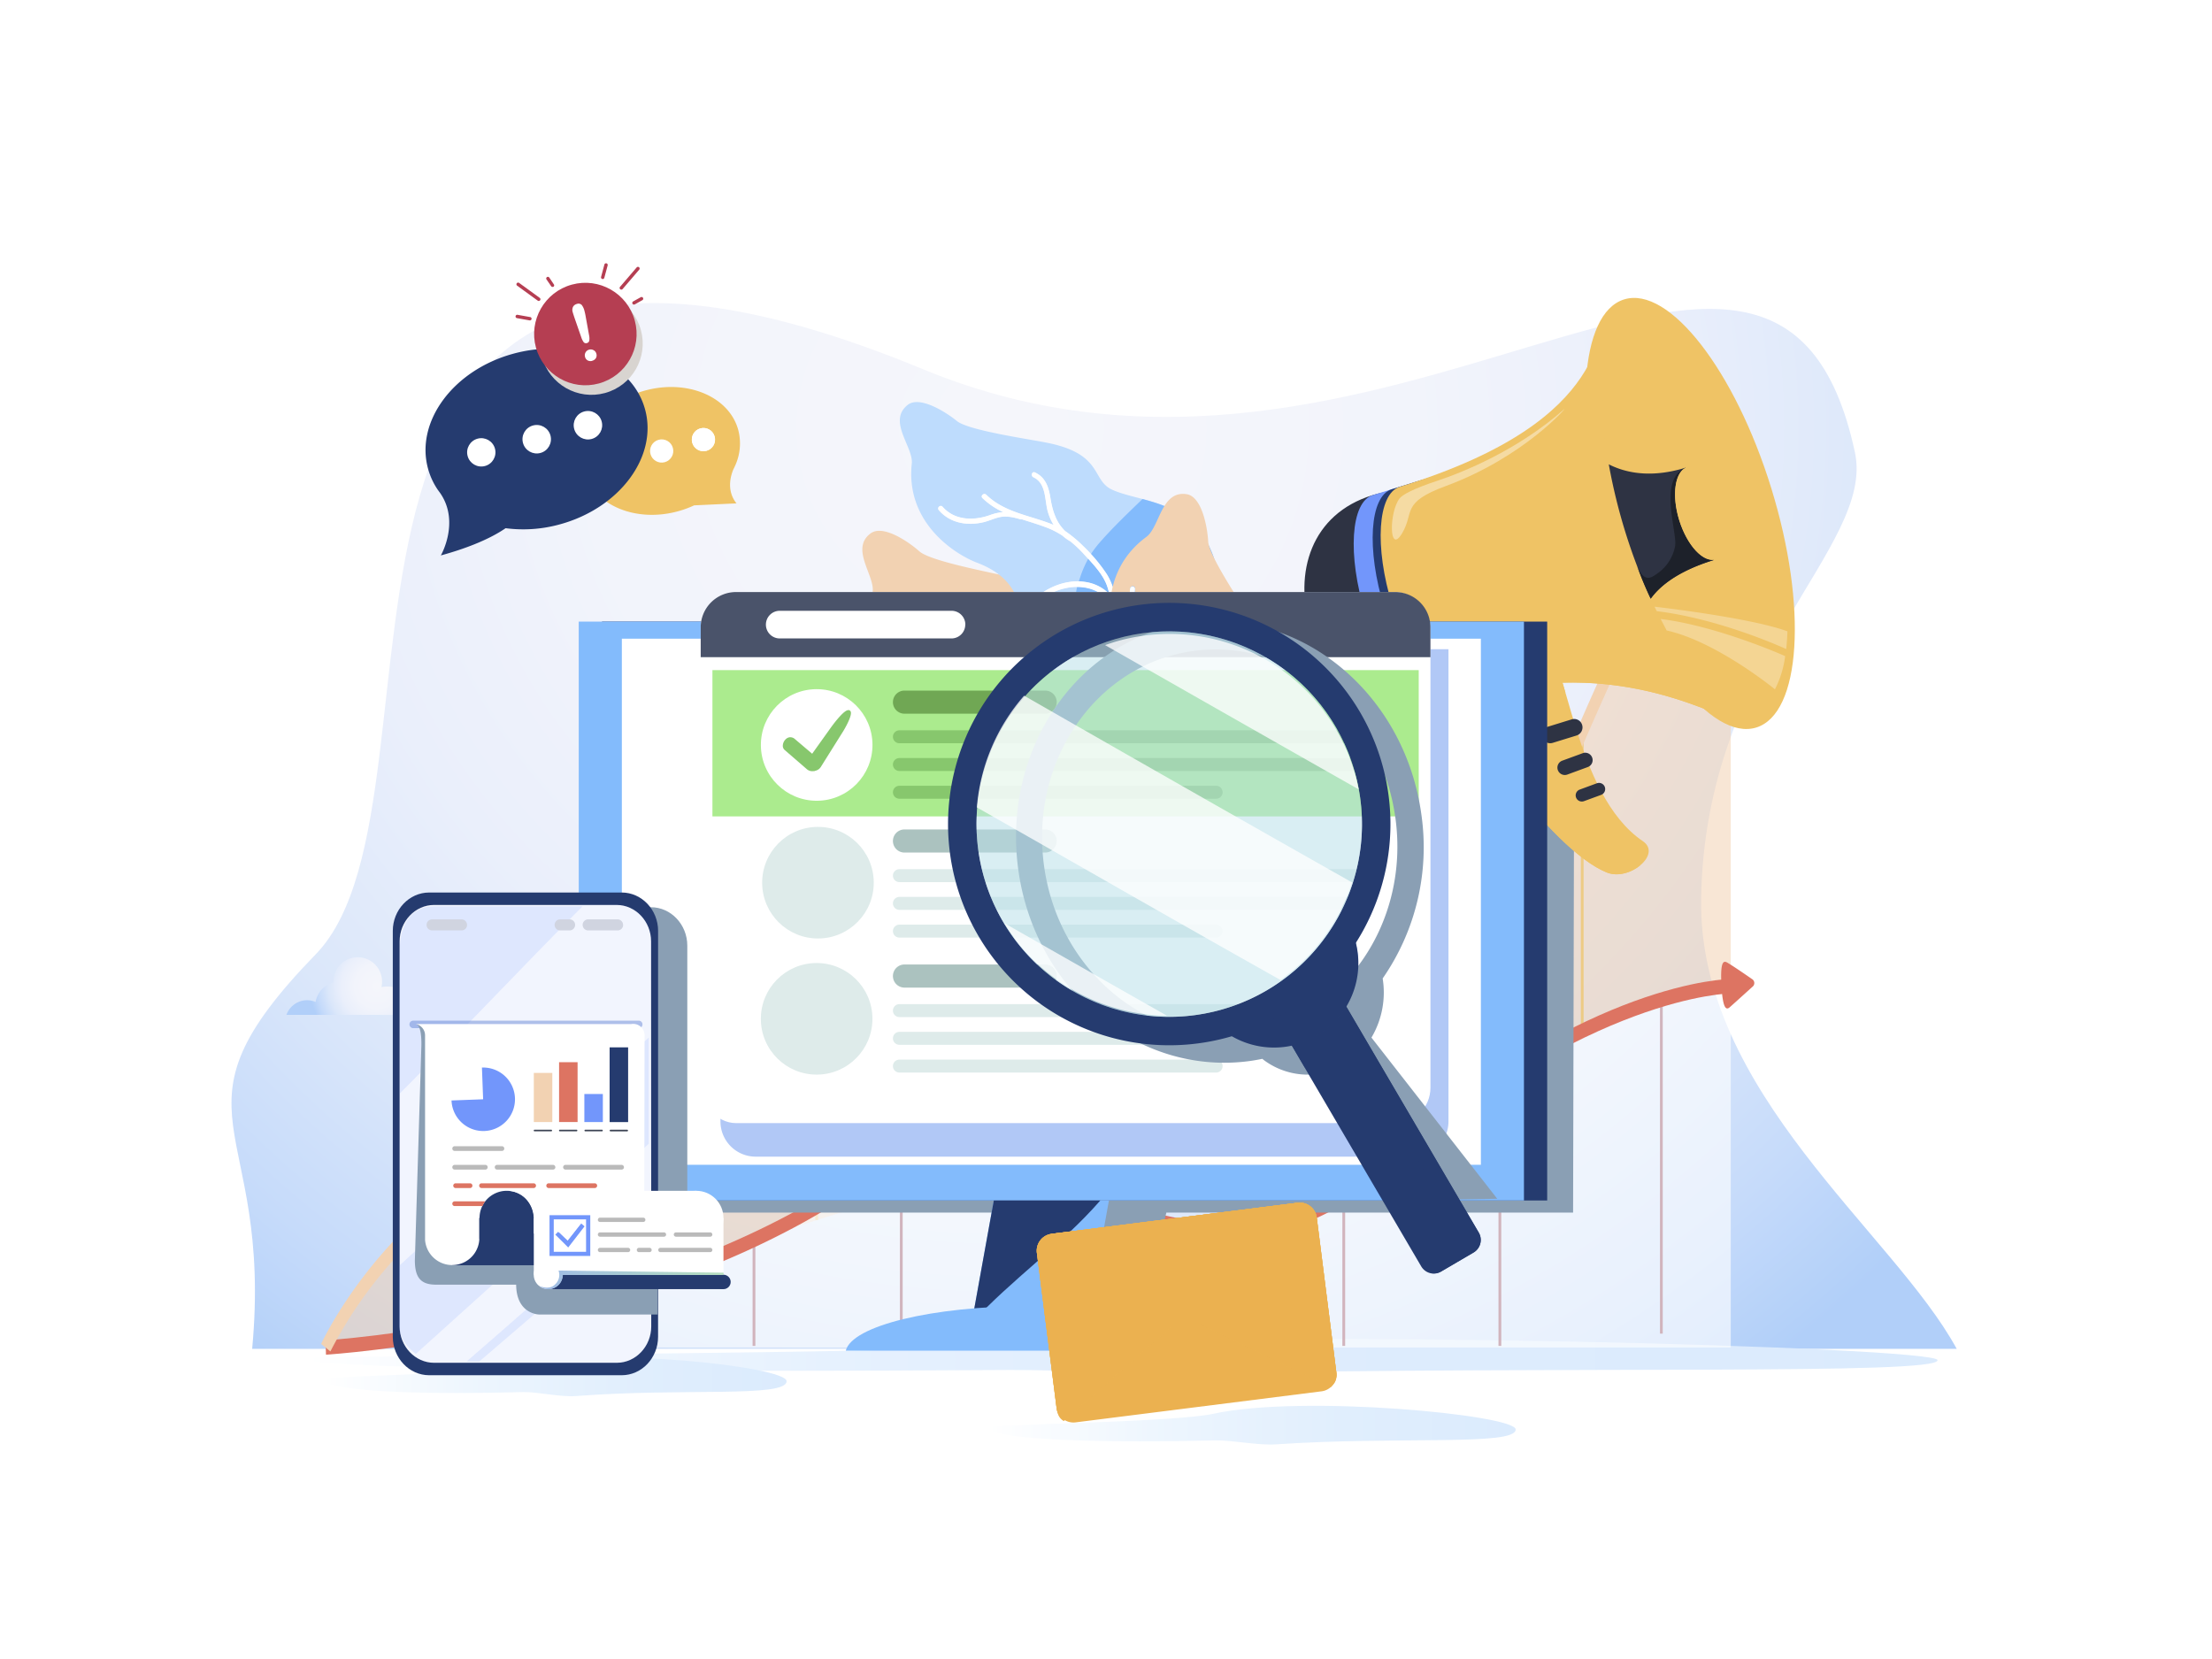<svg xmlns="http://www.w3.org/2000/svg" xmlns:xlink="http://www.w3.org/1999/xlink" viewBox="0 0 800 600"><defs><style>.cls-1{isolation:isolate;}.cls-2,.cls-22,.cls-23,.cls-52,.cls-9{fill:#fff;}.cls-3{fill:url(#radial-gradient);}.cls-14,.cls-18,.cls-27,.cls-31,.cls-32,.cls-35,.cls-38,.cls-39,.cls-4,.cls-42,.cls-44,.cls-5,.cls-50,.cls-54,.cls-55,.cls-6{mix-blend-mode:multiply;}.cls-4{fill:url(#linear-gradient);}.cls-5{fill:url(#linear-gradient-2);}.cls-6{fill:url(#linear-gradient-3);}.cls-13,.cls-7{fill:#f2d2b2;}.cls-51,.cls-7{opacity:0.55;}.cls-10,.cls-12,.cls-8{fill:none;stroke-miterlimit:10;}.cls-8{stroke:#efc365;opacity:0.7;}.cls-9{opacity:0.62;}.cls-10{stroke:#d1b4bd;}.cls-11{fill:#dd7462;}.cls-12{stroke:#fff;}.cls-14,.cls-28{fill:#8a9fb4;}.cls-15{fill:#bedcfd;}.cls-16{fill:#83bbfc;}.cls-17,.cls-18{fill:#efc365;}.cls-19{fill:#2e3343;}.cls-20,.cls-29,.cls-30{fill:#7296fb;}.cls-21,.cls-50{fill:#253b6f;}.cls-22{opacity:0.3;}.cls-23,.cls-55{opacity:0.4;}.cls-24{fill:#1d212a;}.cls-25{fill:url(#radial-gradient-2);}.cls-26{fill:#eec6a7;}.cls-29{opacity:0.09;}.cls-30{opacity:0.16;}.cls-31{fill:#557ad1;opacity:0.43;}.cls-32{fill:#d0d4e0;}.cls-33{fill:#d3a37d;}.cls-34{fill:#f2dbce;}.cls-35{opacity:0.9;}.cls-36{fill:#bacce2;}.cls-37{fill:#a0eaf1;}.cls-38{fill:#adc4e2;}.cls-39{fill:url(#linear-gradient-4);}.cls-40{fill:#bababa;}.cls-41{fill:#3c4454;}.cls-42{fill:#b1c8f6;}.cls-43,.cls-44{fill:#4a536a;}.cls-45{fill:#abeb8e;}.cls-46{fill:#70a754;}.cls-47{fill:#87c76d;}.cls-48{fill:#abc2bf;}.cls-49{fill:#deebea;}.cls-51{fill:#b9dfe8;}.cls-52{opacity:0.77;}.cls-53,.cls-54,.cls-55{fill:#ebb150;}.cls-56{fill:#d8d4d0;}.cls-57{fill:#b53e52;}</style><radialGradient id="radial-gradient" cx="362.17" cy="185" r="390.74" gradientTransform="translate(-54.31 -48.73) scale(1.15 1.1)" gradientUnits="userSpaceOnUse"><stop offset="0" stop-color="#f5f6fb"/><stop offset="0.33" stop-color="#f2f4fb"/><stop offset="0.54" stop-color="#eaeffb"/><stop offset="0.72" stop-color="#dbe7fa"/><stop offset="0.88" stop-color="#c6dbfa"/><stop offset="1" stop-color="#b1cff9"/></radialGradient><linearGradient id="linear-gradient" x1="110.51" y1="490.51" x2="700.75" y2="490.51" gradientUnits="userSpaceOnUse"><stop offset="0" stop-color="#fff"/><stop offset="0.11" stop-color="#f4f9fe"/><stop offset="0.32" stop-color="#e6f1fe"/><stop offset="0.58" stop-color="#deecfd"/><stop offset="1" stop-color="#dbebfd"/></linearGradient><linearGradient id="linear-gradient-2" x1="116.93" y1="497.94" x2="284.49" y2="497.94" gradientUnits="userSpaceOnUse"><stop offset="0" stop-color="#fff"/><stop offset="0.31" stop-color="#eef6fe"/><stop offset="0.68" stop-color="#e0eefd"/><stop offset="1" stop-color="#dbebfd"/></linearGradient><linearGradient id="linear-gradient-3" x1="357.29" y1="515.4" x2="548.17" y2="515.4" xlink:href="#linear-gradient-2"/><radialGradient id="radial-gradient-2" cx="136.33" cy="356.65" r="24.28" gradientTransform="matrix(1, 0, 0, 1, 0, 0)" xlink:href="#radial-gradient"/><linearGradient id="linear-gradient-4" x1="1958.08" y1="835.61" x2="2024.69" y2="835.61" gradientTransform="translate(2219.73 1298.5) rotate(180)" gradientUnits="userSpaceOnUse"><stop offset="0" stop-color="#b5debe"/><stop offset="1" stop-color="#9ebbe7"/></linearGradient></defs><title>Ресурс 1</title><g class="cls-1"><g id="Слой_2" data-name="Слой 2"><g id="Layer_3" data-name="Layer 3"><rect class="cls-2" width="800" height="600"/></g><g id="Layer_4" data-name="Layer 4"><path class="cls-3" d="M91.2,487.83H707.67c-22.89-42.05-93.49-92.69-92.44-162.73,1.32-87.7,63-127.13,55.63-161.48C642.41,30.91,502.07,203,334,133.6,85.32,30.91,170.24,287.47,114.19,345.13,57.36,403.6,98.95,404.54,91.2,487.83Z"/><path class="cls-4" d="M114.55,491c-13.82.36-5.77,6.15,250.78,4.47,17.59-.12,47.42,1.68,67.29,1.28,136.81-2.73,268.14.61,268.14-4.82,0-4.78-239-11.43-338.28-5.1C322.14,489.39,147.46,490.14,114.55,491Z"/><path class="cls-5" d="M118.07,498.47c-3.92.4-1.64,6.85,71.19,5,5-.13,13.46,1.87,19.1,1.43,38.84-3,76.12.68,76.12-5.37,0-5.32-67.85-12.73-96-5.68C177,496.69,127.42,497.52,118.07,498.47Z"/><path class="cls-6" d="M358.6,515.94c-4.47.4-1.86,6.85,81.1,5,5.69-.13,15.34,1.87,21.76,1.43,44.24-3,86.71.68,86.71-5.37,0-5.32-77.29-12.73-109.4-5.68C425.73,514.15,369.24,515,358.6,515.94Z"/><path class="cls-7" d="M625.95,356.65V182.91c-28.21,12.44-47.84,70.73-71,121.27s-68,31.4-91.48,23.1h0c-115.17-50.13-138.44,90.41-209.28,82C159,397.9,117.82,487.34,117.82,487.34L204,471.62s209.64-73.33,273.3-76.73S617.42,351.5,625.95,356.65Z"/><line class="cls-8" x1="185.65" y1="416.85" x2="185.65" y2="474.18"/><line class="cls-8" x1="242.11" y1="406.88" x2="242.11" y2="458.56"/><line class="cls-8" x1="295.37" y1="396.68" x2="295.37" y2="441.25"/><line class="cls-8" x1="351.83" y1="342.36" x2="351.83" y2="435.09"/><line class="cls-8" x1="455.41" y1="324.33" x2="455.41" y2="441.25"/><line class="cls-8" x1="511.87" y1="344.69" x2="511.87" y2="441.25"/><line class="cls-8" x1="572.23" y1="263.1" x2="572.23" y2="372.58"/><path class="cls-9" d="M625.95,487.34V356.65s-51,0-124.29,64.11c-76.66,67-130.34-31.27-200.74,12.42-77.24,47.93-183.1,54.16-183.1,54.16Z"/><line class="cls-10" x1="216.23" y1="466.97" x2="216.23" y2="486.76"/><line class="cls-10" x1="272.69" y1="447.18" x2="272.69" y2="486.76"/><line class="cls-10" x1="325.96" y1="422.85" x2="325.96" y2="486.76"/><line class="cls-10" x1="485.99" y1="432.25" x2="485.99" y2="486.76"/><line class="cls-10" x1="542.45" y1="390.61" x2="542.45" y2="486.76"/><line class="cls-10" x1="600.85" y1="362.16" x2="600.85" y2="482.32"/><line class="cls-10" x1="433.96" y1="445.07" x2="433.96" y2="486.83"/><path class="cls-11" d="M117.9,489.94l-.17-5.2c1.05-.06,106.37-6.76,182.36-53.91,33-20.5,62.91-10.19,91.78-.21,33.46,11.56,68.07,23.52,108.71-12,38.09-33.31,70.07-49.07,90.2-56.43,21.91-8,34.64-8.11,35.17-8.11v5.2c-.51,0-51.33.82-123.21,63.68-42.1,36.82-77.57,24.57-111.86,12.72-29.5-10.19-57.37-19.82-89.13-.11C225,483.14,119,489.88,117.9,489.94Z"/><line class="cls-8" x1="403.38" y1="317.91" x2="403.38" y2="446.98"/><line class="cls-12" x1="382.42" y1="430.35" x2="382.42" y2="486.76"/><path class="cls-13" d="M119.49,488.77l-3.35-2.71c.43-.93,10.76-23.06,33-44.06,20.52-19.36,55.42-41.19,105.2-35.26,28.26,3.37,49.18-18.07,71.34-40.77,32.53-33.32,69.39-71.09,138.32-41.11l3.5,1.25c24.11,8.68,64.47,23.22,85.75-23.21,4.51-9.83,8.93-20.09,13.21-30,18.22-42.2,35.42-82.06,58.85-92.38l1.24,4.94c-22,9.7-38.84,48.72-56.68,90-4.29,9.95-8.73,20.23-13.26,30.12-9.91,21.62-25,33.31-44.73,34.74-16.51,1.19-33.21-4.82-45.4-9.21L463,329.87l-.1,0c-67-29.16-103,7.73-134.76,40.27-21.14,21.66-41.2,42.21-67.79,42.21a53.41,53.41,0,0,1-6.29-.38c-48.59-5.79-82.6,15.46-102.58,34.32A155.7,155.7,0,0,0,119.49,488.77Z"/><polygon class="cls-14" points="557.35 293.34 553.98 235.61 270.88 235.61 270.88 245.41 221.02 245.41 220.57 438.54 380.95 438.54 373.59 459.5 358.81 475.15 412.22 478.66 421.83 438.54 568.93 438.54 569.33 266.31 557.35 293.34"/><path class="cls-13" d="M627.26,191.08c1.21-2.77,4.88-11.45,4.88-11.45.57-1.32.09-2.4-1.05-2.41,0,0-7-.23-9.91-.07-1.39.07-2.76.6.57,8.22S626.43,193,627.26,191.08Z"/><path class="cls-11" d="M625.6,364.27c2-1.77,8.2-7.39,8.2-7.39a1.68,1.68,0,0,0-.14-2.78s-6.19-4.32-8.86-5.9c-1.27-.75-2.68-1.09-2.24,7.7S624.22,365.49,625.6,364.27Z"/><path class="cls-13" d="M343.63,254l20.55-14.54-.27-.14c-3.08-1.36-6.24-2.41-9.31-3.55a.91.91,0,0,1-.5,0c-2.57-.87-5.16-1.58-7.87-1-1.94.41-3.76,1.2-5.72,1.56-5.9,1.09-12-.25-15.83-5.07-.73-.91.67-2.06,1.4-1.15,4.17,5.22,11.06,5.57,17.06,3.7a18.36,18.36,0,0,1,4.78-.88,27,27,0,0,1-7.28-5.38c-.8-.85.6-2,1.41-1.15,6.44,6.8,15.69,8.11,23.86,11.87l0,0a18.62,18.62,0,0,1-1.89-4.89c-1-4.29-.07-10.18-4.7-12.57-1-.53-.42-2.24.62-1.71,3.84,2,4.78,5.62,5.26,9.64a24.89,24.89,0,0,0,2.29,8.41l17.66-12.5c-4.16-4.44-2.89-12-21.06-16.24-8.15-1.88-27.14-5.48-31.41-8.86-3.85-3.46-13.25-10-17.8-6.65-7.53,5.55,1.6,15.28.72,21.22-3.2,21.53,14.68,33.59,22.28,36.83A32.08,32.08,0,0,1,343.63,254Z"/><path class="cls-2" d="M365.94,238.24l1.58-1.12a24.89,24.89,0,0,1-2.29-8.41c-.48-4-1.42-7.66-5.26-9.64-1-.53-1.64,1.18-.62,1.71,4.63,2.38,3.7,8.28,4.7,12.57A18.62,18.62,0,0,0,365.94,238.24Z"/><path class="cls-2" d="M340.51,236.32c2-.36,3.78-1.15,5.72-1.56,2.71-.57,5.3.14,7.87,1a.91.91,0,0,0,.5,0c3.07,1.14,6.23,2.19,9.31,3.55l.27.14,1.72-1.22c-8.17-3.76-17.42-5.07-23.86-11.87-.8-.85-2.21.3-1.41,1.15a27,27,0,0,0,7.28,5.38,18.36,18.36,0,0,0-4.78.88c-6,1.88-12.89,1.52-17.06-3.7-.73-.92-2.13.23-1.4,1.15C328.52,236.07,334.61,237.41,340.51,236.32Z"/><path class="cls-13" d="M516.65,241.57c.1-.46.21-.92.32-1.38a.9.9,0,0,1,0-.5c.55-2.66.93-5.31,0-7.93-.65-1.87-1.65-3.58-2.26-5.48-1.82-5.71-1.24-11.92,3.06-16.34.81-.83,2.13.41,1.31,1.25-4.66,4.78-4.16,11.67-1.55,17.39A18.39,18.39,0,0,1,519,233.2a27.1,27.1,0,0,1,4.44-7.9c.74-.9,2.05.35,1.31,1.25-3.64,4.43-5.11,9.65-6.33,15H545.8c.84-9.39,2.07-23.68,4.46-27.6,3-4.25,8.27-14.39,4.39-18.49-6.44-6.79-15,3.49-21,3.35-21.76-.5-31.51,18.74-33.77,26.68-2.85,10-8.36,14.33-13.71,16.06Z"/><path class="cls-2" d="M517,231.75c.9,2.62.52,5.27,0,7.93a.9.9,0,0,0,0,.5c-.11.46-.21.92-.32,1.38h1.76c1.22-5.35,2.68-10.58,6.33-15,.74-.9-.57-2.16-1.31-1.25a27.1,27.1,0,0,0-4.44,7.9,18.39,18.39,0,0,0-1.47-4.63c-2.61-5.72-3.11-12.6,1.55-17.39.82-.84-.5-2.08-1.31-1.25-4.3,4.42-4.88,10.62-3.06,16.34C515.31,228.16,516.31,229.87,517,231.75Z"/><path class="cls-15" d="M329.76,167.67c-2.33,21.65,16,33,23.74,35.9,17.79,6.74,16,20.78,14.6,26.37-.67,2.79-.2,7.06,1.38,11.62h45.33c-1.1-1.28-2.18-2.56-3.23-3.86a49.53,49.53,0,0,1-6.69-11.22c-.4-.93-.76-1.87-1.09-2.82a.89.89,0,0,1-.22-.43c-.08-.35-.17-.7-.26-1l-.16-.51c-3.55-11-16.9-11.71-25.61-5.52-.94.67-2.16-.68-1.21-1.36,4.85-3.45,11.09-5.4,17-4.15a15.05,15.05,0,0,1,7.89,4.29c-.23-.84-.47-1.69-.73-2.52-1.41-4.6-5.4-8.59-8.58-12.08a43.25,43.25,0,0,0-5-4.7l-.09,0a17.35,17.35,0,0,1-2.59-1.9A29.31,29.31,0,0,0,379,191c-3.14-1.23-6.33-2.15-9.45-3.17a.9.9,0,0,1-.5,0c-2.6-.77-5.22-1.37-7.9-.69-1.92.49-3.71,1.35-5.65,1.79-5.85,1.33-12,.23-16-4.42-.76-.88.59-2.09,1.36-1.2,4.38,5,11.28,5.12,17.19,3a18.39,18.39,0,0,1,4.74-1.07,27,27,0,0,1-7.5-5.08c-.84-.82.52-2,1.36-1.2,6.71,6.54,16,7.47,24.32,10.9l.06,0a18.75,18.75,0,0,1-2.12-4.87c-1.17-4.25-.48-10.17-5.21-12.37-1-.48-.51-2.22.55-1.73,3.91,1.82,5,5.42,5.65,9.42.74,4.59,2.09,8.76,5.33,11.82a45.05,45.05,0,0,1,6.39,5.31,59.81,59.81,0,0,1,8.62,10.25c2.44,3.82,3.31,8.52,4.43,12.87a17.91,17.91,0,0,1,.64,2.18,46.28,46.28,0,0,0,5.82,11.36A59.61,59.61,0,0,0,415.9,240a20.18,20.18,0,0,1,2.16-14,19,19,0,0,1,3.51-4.51c2-1.95,4.6-3.19,6.35-5.44,3.83-4.94-.91-10.22-3.34-14.43-.59-1,1-1.82,1.62-.82,2.07,3.59,4.94,6.83,4.9,11.19,0,5.43-4.83,7.67-8.33,10.84a17.36,17.36,0,0,0-4.41,18.71h15.19c5.65-8.31,8.72-18,7.93-27.22-3-34.31-27.28-31.71-39.28-37.22-7.64-3.5-3-13.11-24.22-17.11-8.22-1.55-27.34-4.38-31.74-7.59-4-3.3-13.64-9.45-18-5.93C320.88,152.34,330.41,161.7,329.76,167.67Z"/><path class="cls-16" d="M393.56,202.1c2.81,3.06,5.8,6.48,7,10.33.26.83.5,1.68.73,2.52a15.05,15.05,0,0,0-7.89-4.29,17.87,17.87,0,0,0-3.24-.34c.13-.42.27-.85.44-1.35A38.56,38.56,0,0,1,393.56,202.1Z"/><path class="cls-16" d="M390.86,229.91a59.74,59.74,0,0,1,.44,11.66h23.51c-1.1-1.28-2.18-2.56-3.23-3.86a49.53,49.53,0,0,1-6.69-11.22c-.4-.93-.76-1.87-1.09-2.82a.89.89,0,0,1-.22-.43c-.08-.35-.17-.7-.26-1l-.16-.51c-2.1-6.5-7.64-9.38-13.61-9.39a14.64,14.64,0,0,0-.4,5.19C389.32,221.64,390.3,225.8,390.86,229.91Z"/><path class="cls-16" d="M404.68,220.52a17.91,17.91,0,0,1,.64,2.18,46.28,46.28,0,0,0,5.82,11.36A59.61,59.61,0,0,0,415.9,240a20.18,20.18,0,0,1,2.16-14,19,19,0,0,1,3.51-4.51c2-1.95,4.6-3.19,6.35-5.44,3.83-4.94-.91-10.22-3.34-14.43-.59-1,1-1.82,1.62-.82,2.07,3.59,4.94,6.83,4.9,11.19,0,5.43-4.83,7.67-8.33,10.84a17.36,17.36,0,0,0-4.41,18.71h15.19c5.65-8.31,8.72-18,7.93-27.22-2.21-25.58-16.28-30.64-28.28-33.84-5.31,5.13-10.66,10.21-15.52,15.78a35.35,35.35,0,0,0-3.13,4.15,53,53,0,0,1,5.69,7.23C402.68,211.48,403.55,216.18,404.68,220.52Z"/><path class="cls-2" d="M355.51,188.89c1.94-.44,3.73-1.3,5.65-1.79,2.68-.68,5.3-.08,7.9.69a.9.9,0,0,0,.5,0c3.12,1,6.31,1.94,9.45,3.17a29.31,29.31,0,0,1,5.27,2.74,17.35,17.35,0,0,0,2.59,1.9l.09,0a43.25,43.25,0,0,1,5,4.7c3.18,3.5,7.17,7.49,8.58,12.08.26.83.5,1.68.73,2.52a15.05,15.05,0,0,0-7.89-4.29c-5.95-1.25-12.19.71-17,4.15-1,.68.27,2,1.21,1.36,8.71-6.19,22.06-5.46,25.61,5.52l.16.51c.09.34.19.68.26,1a.89.89,0,0,0,.22.43c.33,1,.69,1.89,1.09,2.82a49.53,49.53,0,0,0,6.69,11.22c1,1.3,2.13,2.58,3.23,3.86h3.55a17.36,17.36,0,0,1,4.41-18.71c3.49-3.17,8.29-5.41,8.33-10.84,0-4.36-2.83-7.6-4.9-11.19-.58-1-2.21-.2-1.62.82,2.42,4.2,7.16,9.49,3.34,14.43-1.74,2.25-4.33,3.49-6.35,5.44a19,19,0,0,0-3.51,4.51,20.18,20.18,0,0,0-2.16,14,59.61,59.61,0,0,1-4.76-5.89,46.28,46.28,0,0,1-5.82-11.36,17.91,17.91,0,0,0-.64-2.18c-1.13-4.34-2-9-4.43-12.87a59.81,59.81,0,0,0-8.62-10.25,45.05,45.05,0,0,0-6.39-5.31c-3.24-3.06-4.59-7.22-5.33-11.82-.64-4-1.73-7.6-5.65-9.42-1.06-.49-1.59,1.25-.55,1.73,4.72,2.2,4,8.12,5.21,12.37a18.75,18.75,0,0,0,2.12,4.87l-.06,0c-8.32-3.43-17.62-4.36-24.32-10.9-.84-.81-2.2.39-1.36,1.2a27,27,0,0,0,7.5,5.08,18.39,18.39,0,0,0-4.74,1.07c-5.92,2.12-12.82,2-17.19-3-.77-.89-2.12.32-1.36,1.2C343.53,189.12,349.66,190.21,355.51,188.89Z"/><path class="cls-13" d="M405.77,241.57h22.81c-.67-1.46-1.35-2.91-2-4.36a.9.9,0,0,1-.33-.38c-1.19-2.44-2.51-4.78-4.82-6.3-1.66-1.09-3.5-1.83-5.13-3-4.92-3.42-8.26-8.69-7.54-14.81a.91.91,0,0,1,1.8.19c-.77,6.63,3.83,11.78,9.38,14.72a18.42,18.42,0,0,1,4,2.78,27.07,27.07,0,0,1-1.3-9c0-1.17,1.84-1,1.81.19-.23,7.32,3.13,13.51,6.08,19.9h4.89c2.45-3.5,6.67-6.87,5.2-11.56-.35-1.1,1.3-1.87,1.65-.76,1.3,4.12-.63,7.35-3.15,10.52-.47.59-.91,1.19-1.34,1.79h20.4c.39-3.86-.48-8.94-5.4-16.89-4.4-7.11-15.21-23.14-15.81-28.55-.25-5.17-2.22-16.45-7.8-17.32-9.24-1.45-9.73,11.89-14.57,15.44C397,207.13,401,228.31,404.09,236A32.74,32.74,0,0,1,405.77,241.57Z"/><path class="cls-2" d="M435.39,241.57h2.36c.42-.6.87-1.2,1.34-1.79,2.52-3.17,4.44-6.4,3.15-10.52-.35-1.11-2-.34-1.65.76C442.06,234.7,437.84,238.07,435.39,241.57Z"/><path class="cls-2" d="M416.28,227.56c1.64,1.14,3.48,1.88,5.13,3,2.31,1.53,3.63,3.86,4.82,6.3a.9.9,0,0,0,.33.38c.66,1.45,1.34,2.9,2,4.36h1.92c-3-6.39-6.32-12.58-6.08-19.9,0-1.17-1.77-1.36-1.81-.19a27.07,27.07,0,0,0,1.3,9,18.42,18.42,0,0,0-4-2.78c-5.55-2.94-10.15-8.09-9.38-14.72a.91.91,0,0,0-1.8-.19C408,218.88,411.36,224.14,416.28,227.56Z"/><path class="cls-17" d="M581.21,315.58c-20.67-8.21-55.48-58.72-53.34-67s22.27-16.91,30.55-14.77,10.69,53.43,35.71,70.39C601.22,309,589.16,318.74,581.21,315.58Z"/><path class="cls-18" d="M577.25,310.48c-7.15-5.69-12.51-12.64-18.17-19.53-7-8.58-14.34-19.64-9.28-31.34,2.78-6.45,9.51-9,16.36-9.12-2.68-9.18-4.85-15.94-7.74-16.69-8.28-2.14-28.4,6.49-30.55,14.77s32.67,58.8,53.34,67c4,1.57,8.93,0,12.06-2.67A15.64,15.64,0,0,1,577.25,310.48Z"/><path class="cls-19" d="M474.12,228c6.55,21.2,24,34.65,45.87,27.9s34.32-29.41,27.78-50.62-29.58-32.93-51.46-26.17S467.58,206.8,474.12,228Z"/><path class="cls-20" d="M514.14,173.61l-17.65,5.45c-8,2.48-9.25,21.68-2.71,42.88s18.36,36.39,26.39,33.9c0,0,16.53-6.21,17.37-6.36Z"/><path class="cls-21" d="M521,171.49l-17.65,5.45c-8,2.48-9.25,21.67-2.71,42.88S518.46,256,526.5,253.49c15.55-4.89,15.59-5.7,17.92-6.13Z"/><path class="cls-17" d="M584.24,113.31c-9.7,3,2.41,37.94-78,62.75-8,2.48-9.25,21.68-2.71,42.88s18.36,36.39,26.4,33.9c57.29-17.67,94.36,9.58,99.83,7.89,14.16-4.36,14.43-44.26,2.91-81.63S598.39,108.94,584.24,113.31Z"/><path class="cls-18" d="M594.2,115.23a12.83,12.83,0,0,1,2.43,10.82c-.44,2.07-.85,4.15-1.18,6.24-.05.35-.2,1.43-.28,2s-.17,1.29-.24,1.94c-.45,4.11-21-3.58-21.24.54,0,0-7.56,19,4.28,61.83,3,10.92,8,32.3-7.59,35.87-11.68,2.68-25,4.91-39.59,9.25-8.7,2.59-12.72,3.37-12.72,3.37,4.15,4.59,8.33,6.82,11.81,5.74,57.29-17.67,94.36,9.58,99.83,7.89,14.16-4.36,14.43-44.26,2.91-81.63C623.53,149.67,607.51,123,594.2,115.23Z"/><path class="cls-17" d="M640.63,176.64c13.19,42.76,10.75,81.47-5.46,86.48s-40-25.61-53.23-68.37-10.74-81.47,5.46-86.47S627.44,133.89,640.63,176.64Z"/><path class="cls-17" d="M591,113c-11,3.4-14.24,26.15-9.15,54.94,12,6.1,24.44,2.26,28.41,1,4.46-1.38,10.39,5,13.23,14.18s1.52,17.79-2.94,19.17c-3.92,1.2-17.45,5.38-23.54,14.21,11.93,26,27.13,42.38,38,39,13.95-4.31,15.41-39.71,3.27-79.08S605,108.67,591,113Z"/><path class="cls-18" d="M591,113c-11,3.4-14.24,26.15-9.15,54.94,12,6.1,24.44,2.26,28.41,1,4.46-1.38,10.39,5,13.23,14.18s1.52,17.79-2.94,19.17c-3.92,1.2-17.45,5.38-23.54,14.21,11.93,26,27.13,42.38,38,39,13.95-4.31,15.41-39.71,3.27-79.08S605,108.67,591,113Z"/><path class="cls-18" d="M591,113c-11,3.4-14.24,26.15-9.15,54.94,12,6.1,24.44,2.26,28.41,1,4.46-1.38,10.39,5,13.23,14.18s1.52,17.79-2.94,19.17c-3.92,1.2-17.45,5.38-23.54,14.21,11.93,26,27.13,42.38,38,39,13.95-4.31,15.41-39.71,3.27-79.08S605,108.67,591,113Z"/><path class="cls-22" d="M600.6,223.86l2.17,4.16c18.08,4,39.16,21.28,39.16,21.28a36.37,36.37,0,0,0,3.7-12C640.76,235.11,619,226.12,600.6,223.86Z"/><path class="cls-22" d="M646,234.73c.23-2,.38-4.16.45-6.4-13.33-4.92-46.91-8.79-48.05-8.91a17.73,17.73,0,0,0,.8,1.61C620.37,223.63,641.45,232.68,646,234.73Z"/><path class="cls-23" d="M565.69,148c1.61-1.43-14.35,17.29-42.77,27.77-16.36,6-11.36,9.55-15.77,17-4.88,8.28-4.78-7.6-1-12.47,1-1.33,4.72-3.47,13.7-6.43S549,162.81,565.69,148Z"/><path class="cls-19" d="M609.58,169.16c-4.57,1.38-16.38,4.55-27.74-1.23A205.86,205.86,0,0,0,597,216.52c5.77-8.38,18.26-12.57,22.86-14Z"/><path class="cls-24" d="M609.59,169.19c-10,4-2.91,23.45-3.76,28.25a15.44,15.44,0,0,1-6.37,9.93c-2.2,1.55-4.7,3.56-7.34-2.53A112.69,112.69,0,0,0,597,216.52c6.3-8.58,17.93-12.47,22.86-14Z"/><ellipse class="cls-17" cx="615.4" cy="185.63" rx="8.46" ry="17.45" transform="translate(-27.37 189.59) rotate(-17.14)"/><path class="cls-18" d="M624.73,189.13c.31,6.49-3.51,10.84-7.45,8.94-7.6-3.67-14.48-24.59-6.91-29.15l-.11,0c-4.47,1.38-5.79,10-2.95,19.17s8.77,15.56,13.23,14.18c3.51-1.09,5.08-6.64,4.2-13.45A1.38,1.38,0,0,0,624.73,189.13Z"/><path class="cls-19" d="M557.75,266.66a3.05,3.05,0,0,0,3.82,2L570.2,266a3.07,3.07,0,0,0,2-3.82h0a3,3,0,0,0-3.82-2l-8.62,2.66a3.06,3.06,0,0,0-2,3.81Z"/><path class="cls-19" d="M563.43,278.54a2.67,2.67,0,0,0,3.42,1.59l7.4-2.72a2.66,2.66,0,0,0,1.58-3.42h0a2.66,2.66,0,0,0-3.42-1.59l-7.4,2.71a2.67,2.67,0,0,0-1.59,3.42Z"/><path class="cls-19" d="M570,288.42a2.24,2.24,0,0,0,2.87,1.33l6.2-2.27a2.24,2.24,0,0,0,1.33-2.87h0a2.24,2.24,0,0,0-2.87-1.33l-6.2,2.28a2.23,2.23,0,0,0-1.33,2.86Z"/><rect class="cls-21" x="217.71" y="224.81" width="341.85" height="209.36"/><rect class="cls-16" x="209.31" y="224.81" width="341.85" height="209.36"/><rect class="cls-2" x="224.9" y="230.99" width="310.68" height="190.27"/><polygon class="cls-16" points="392.66 480.75 351.02 480.75 359.42 434.17 401.06 434.17 392.66 480.75"/><path class="cls-21" d="M397.94,434.17H359.42l-8,44.3C365.88,462.72,383.86,450.33,397.94,434.17Z"/><path class="cls-21" d="M369.66,480.75h23l4.49-24.9C388,464.23,378.4,472.1,369.66,480.75Z"/><path class="cls-16" d="M439.48,488.5c-2.22-9-31.27-16.14-66.8-16.14s-64.58,7.13-66.8,16.14Z"/><path class="cls-25" d="M169.06,367.07a5.34,5.34,0,0,0-8-1.56,7.46,7.46,0,0,0-10.62-3A12,12,0,0,0,137.95,357a8.8,8.8,0,1,0-17.37-2c0,.1,0,.2,0,.3a8.8,8.8,0,0,0-6.43,7.07,7.92,7.92,0,0,0-10.55,4.66Z"/><path class="cls-26" d="M148.68,328c2.28-.87,4.79,1,5.42,2.22s-4.46,1.43-6.4,2.45-3.25-.22-3.87-1.43S145.51,329.25,148.68,328Z"/><g class="cls-27"><path class="cls-28" d="M248.57,434.24V342c0-7.64-5.92-13.89-13.15-13.89H165.77c-7.23,0-13.15,6.25-13.15,13.89v92.28Z"/></g><path class="cls-21" d="M238,483.48c0,7.64-5.92,13.89-13.15,13.89H155.21c-7.23,0-13.15-6.25-13.15-13.89V336.68c0-7.64,5.92-13.89,13.15-13.89h69.65c7.23,0,13.15,6.25,13.15,13.89Z"/><path class="cls-2" d="M235.53,479.69c0,7.25-5.61,13.18-12.47,13.18H157c-6.86,0-12.47-5.93-12.47-13.18V340.47c0-7.25,5.61-13.18,12.47-13.18h66c6.86,0,12.47,5.93,12.47,13.18Z"/><path class="cls-29" d="M235.53,479.69c0,7.25-5.61,13.18-12.47,13.18H157c-6.86,0-12.47-5.93-12.47-13.18V340.47c0-7.25,5.61-13.18,12.47-13.18h66c6.86,0,12.47,5.93,12.47,13.18Z"/><path class="cls-30" d="M210.69,327.79s-40.54,0-53.55,0c-12.09,0-12.54,12.64-12.54,15.9v51.77C167.47,372.55,187.83,350.66,210.69,327.79Z"/><path class="cls-31" d="M231,371.85H149.44a1.37,1.37,0,0,1-1.36-1.36h0a1.37,1.37,0,0,1,1.36-1.36H231a1.37,1.37,0,0,1,1.36,1.36h0A1.37,1.37,0,0,1,231,371.85Z"/><path class="cls-32" d="M208,334.5a2,2,0,0,1-2,2h-3.42a2,2,0,0,1-2-2h0a2,2,0,0,1,2-2h3.42a2,2,0,0,1,2,2Z"/><path class="cls-32" d="M168.93,334.5a2,2,0,0,1-2,2H156.28a2,2,0,0,1-2-2h0a2,2,0,0,1,2-2h10.63a2,2,0,0,1,2,2Z"/><path class="cls-32" d="M225.37,334.5a2,2,0,0,1-2,2H212.72a2,2,0,0,1-2-2h0a2,2,0,0,1,2-2h10.62a2,2,0,0,1,2,2Z"/><path class="cls-30" d="M235.38,439.14v-4.8l-8.54,7.31c-14.2,12.15-43.87,38.57-58.07,50.72h4.61C188.56,479.38,220.2,452.12,235.38,439.14Z"/><path class="cls-30" d="M234.64,413.67V375.24c-1.19,1-90.17,82.45-90.17,82.45-.15.13-.18,14.56-.18,21.27s6.13,10.66,6.13,10.66Z"/><path class="cls-33" d="M238.49,464.22a.38.38,0,0,1,.44-.15c.61-1.08,1.33-2.1,2-3.13a22.15,22.15,0,0,0,3.48-7.39c.55-2.2.88-4.47,1.32-6.69a6.22,6.22,0,0,0-7.72-1.26c-2.77,1.69-2.84,11.28-.8,16l.53,3C238.2,464,238.08,464.8,238.49,464.22Z"/><path class="cls-34" d="M237.79,464.62c5.71-.66,10.8-10.29,10.8-14,0-5.79-5.74-9.52-10-6.92-2.77,1.69-2.84,11.26-.8,16Z"/><g class="cls-35"><path class="cls-36" d="M199.4,443h0v0h0Z"/></g><g class="cls-27"><path class="cls-37" d="M201.32,444.09h0v0h0Z"/><path class="cls-38" d="M201.35,444.09h0v0h0Z"/></g><g class="cls-35"><path class="cls-36" d="M206,432.81h0v0h0Z"/></g><g class="cls-27"><path class="cls-37" d="M207.5,433.69h0v0h0Z"/><path class="cls-38" d="M207.52,433.69h0v0h0Z"/></g><path class="cls-2" d="M245.74,448.77c0-2.4-1.47-4.36-2.54-4.37-2.26,0-2.26,0-2.3,4.62s-.09,4.05,2.44,4.08C244.41,453.11,245.72,451.17,245.74,448.77Z"/><g class="cls-35"><path class="cls-36" d="M197.73,445.36h0v0h0Z"/></g><g class="cls-27"><path class="cls-37" d="M199.74,446.55h0v0h0Z"/><path class="cls-38" d="M199.77,446.55h0v0h0Z"/></g><path class="cls-14" d="M237.86,455.81a8.72,8.72,0,0,0,5.49-2.71c2.11-2.48,17.29,4.58,17.29,4.58h-10.2v-10.2H231v-2.83h0V389.1a4.27,4.27,0,0,0-5.05-4.22l-75.63-14.51c2,.36,2.09,5.23,2.09,7.34l-2.37,78.1c0,6.44,2.3,8.81,7.71,8.81h28.92c.1,10.79,8.36,10.79,8.36,10.79h42.82Z"/><rect class="cls-21" x="163.57" y="430.75" width="51.49" height="26.84"/><path class="cls-2" d="M233.12,374.43a4.12,4.12,0,0,0-4.87-4.06H150.34a4.13,4.13,0,0,1,3.39,4.06h0v53.52h0v19.17c0,.21,0,.43,0,.64s0,.43,0,.64v0h0a9.83,9.83,0,0,0,19.61,0h0v-7.9l59.68-.85V427.94h0Z"/><path class="cls-21" d="M173.4,440.5c0,5.43,0,7.57,0,7.57,3.66,0,18,2.66,19.69-.31,0,0,0-5.49,0-7.26a9.83,9.83,0,1,0-19.66,0Z"/><circle class="cls-2" cx="251.82" cy="440.5" r="9.83"/><rect class="cls-2" x="193.06" y="440.5" width="68.59" height="20.52"/><path class="cls-2" d="M193.06,446.12h58.76V430.67H183.24a9.19,9.19,0,0,1,6.8,2.74,10.56,10.56,0,0,1,3,7.09Z"/><rect class="cls-21" x="198.24" y="461.02" width="63.41" height="5.21"/><circle class="cls-2" cx="198.24" cy="461.02" r="5.21"/><circle class="cls-21" cx="261.65" cy="463.63" r="2.61"/><rect class="cls-21" x="220.48" y="378.79" width="6.69" height="27.03"/><path class="cls-39" d="M202,459.51a4.7,4.7,0,0,1-1.32,5.1c-2.15,2.09-5.6.49-5.6.49a5.21,5.21,0,0,0,8.48-4h58.13v-.82Z"/><path class="cls-40" d="M181.53,416.25H164.44a.85.85,0,0,1,0-1.71h17.09a.85.85,0,1,1,0,1.71Z"/><path class="cls-40" d="M175.53,423H164.44a.85.85,0,1,1,0-1.71h11.08a.85.85,0,1,1,0,1.71Z"/><path class="cls-40" d="M200,423H179.79a.85.85,0,1,1,0-1.71H200a.85.85,0,0,1,0,1.71Z"/><path class="cls-40" d="M224.81,423H204.52a.85.85,0,1,1,0-1.71h20.29a.85.85,0,1,1,0,1.71Z"/><path class="cls-11" d="M193,429.67H174.16a.85.85,0,0,1,0-1.71H193a.85.85,0,0,1,0,1.71Z"/><path class="cls-11" d="M170,429.67h-5.22a.85.85,0,0,1,0-1.71H170a.85.85,0,1,1,0,1.71Z"/><path class="cls-11" d="M215.11,429.67H198.44a.85.85,0,0,1,0-1.71h16.67a.85.85,0,0,1,0,1.71Z"/><path class="cls-11" d="M175.5,434.48H164.44a.85.85,0,0,0,0,1.71h10.11A6.22,6.22,0,0,1,175.5,434.48Z"/><path class="cls-40" d="M232.69,441.94H217a.78.78,0,1,1,0-1.56h15.64a.78.78,0,1,1,0,1.56Z"/><path class="cls-40" d="M240.18,447.27H217a.78.78,0,1,1,0-1.56h23.13a.78.78,0,1,1,0,1.56Z"/><path class="cls-40" d="M256.85,447.27H244.47a.78.78,0,1,1,0-1.56h12.38a.78.78,0,1,1,0,1.56Z"/><path class="cls-40" d="M227.19,452.85H217a.78.78,0,0,1,0-1.56h10.15a.78.78,0,1,1,0,1.56Z"/><path class="cls-40" d="M234.91,452.85h-3.82a.78.78,0,1,1,0-1.56h3.82a.78.78,0,0,1,0,1.56Z"/><path class="cls-40" d="M256.85,452.85h-18a.78.78,0,0,1,0-1.56h18a.78.78,0,0,1,0,1.56Z"/><path class="cls-20" d="M198.74,454.22V439.48h14.74v14.74Zm13.34-1.41V440.89H200.14v11.93Z"/><path class="cls-20" d="M212.9,453.65H199.31V440.06H212.9Zm-12.67-.92H212V441H200.23Z"/><polygon class="cls-20" points="200.84 446.52 201.86 445.5 205.3 448.71 210.21 442.49 211.41 443.53 205.5 451.17 200.84 446.52"/><polygon class="cls-20" points="205.44 450.3 201.66 446.52 202.31 445.87 205.35 448.92 209.87 443.07 210.6 443.63 205.44 450.3"/><path class="cls-20" d="M163.3,398a11.48,11.48,0,1,0,11-11.9l.43,11.47Z"/><rect class="cls-13" x="193.06" y="388.03" width="6.69" height="17.77"/><rect class="cls-11" x="202.2" y="384.16" width="6.69" height="21.64"/><rect class="cls-20" x="211.34" y="395.66" width="6.69" height="10.15"/><path class="cls-41" d="M199.66,408.87a.28.28,0,0,1-.26.29h-6.1a.28.28,0,0,1-.26-.29h0a.28.28,0,0,1,.26-.29h6.09a.28.28,0,0,1,.26.3Z"/><path class="cls-41" d="M208.8,408.87a.28.28,0,0,1-.26.29h-6.1a.28.28,0,0,1-.26-.29h0a.28.28,0,0,1,.26-.3h6.1a.28.28,0,0,1,.26.3Z"/><path class="cls-41" d="M218,408.87a.28.28,0,0,1-.26.29h-6.09a.28.28,0,0,1-.26-.29h0a.28.28,0,0,1,.26-.29h6.09a.28.28,0,0,1,.26.3Z"/><path class="cls-41" d="M227.12,408.88a.28.28,0,0,1-.26.29h-6.09a.28.28,0,0,1-.26-.29h0a.28.28,0,0,1,.26-.3h6.09a.28.28,0,0,1,.26.3Z"/><path class="cls-42" d="M260.56,234.79v170.8a12.74,12.74,0,0,0,12.74,12.73H511.12a12.74,12.74,0,0,0,12.74-12.73V234.79Z"/><rect class="cls-2" x="253.42" y="214.12" width="263.92" height="192.07" rx="12.77" ry="12.77"/><path class="cls-43" d="M517.34,237.67V226.89a12.76,12.76,0,0,0-12.77-12.77H266.19a12.77,12.77,0,0,0-12.77,12.77v10.78Z"/><circle class="cls-44" cx="476.23" cy="225.9" r="4.79"/><circle class="cls-44" cx="494.32" cy="225.9" r="4.79"/><circle class="cls-44" cx="457.84" cy="225.9" r="4.79"/><rect class="cls-45" x="257.66" y="242.36" width="255.44" height="52.9"/><path class="cls-2" d="M349.1,225.9a5,5,0,0,1-5,5H282a5,5,0,0,1-5-5h0a5,5,0,0,1,5-5h62.13a5,5,0,0,1,5,5Z"/><path class="cls-46" d="M382.16,253.94a4.18,4.18,0,0,1-4.18,4.18H327.12a4.18,4.18,0,0,1-4.18-4.18h0a4.18,4.18,0,0,1,4.18-4.18H378a4.18,4.18,0,0,1,4.18,4.18Z"/><path class="cls-47" d="M494.91,266.47a2.34,2.34,0,0,1-2.34,2.34H325.28a2.34,2.34,0,0,1-2.34-2.34h0a2.34,2.34,0,0,1,2.34-2.34H492.57a2.34,2.34,0,0,1,2.34,2.34Z"/><path class="cls-47" d="M494.91,276.5a2.34,2.34,0,0,1-2.34,2.34H325.28a2.34,2.34,0,0,1-2.34-2.34h0a2.34,2.34,0,0,1,2.34-2.34H492.57a2.34,2.34,0,0,1,2.34,2.34Z"/><path class="cls-47" d="M442.18,286.53a2.34,2.34,0,0,1-2.34,2.34H325.28a2.34,2.34,0,0,1-2.34-2.34h0a2.34,2.34,0,0,1,2.34-2.34H439.84a2.34,2.34,0,0,1,2.34,2.34Z"/><circle class="cls-2" cx="295.36" cy="269.42" r="20.18" transform="translate(-2.29 2.54) rotate(-0.49)"/><path class="cls-48" d="M382.16,304.16a4.18,4.18,0,0,1-4.18,4.18H327.12a4.18,4.18,0,0,1-4.18-4.18h0a4.18,4.18,0,0,1,4.18-4.18H378a4.18,4.18,0,0,1,4.18,4.18Z"/><path class="cls-49" d="M494.91,316.69a2.34,2.34,0,0,1-2.34,2.34H325.28a2.34,2.34,0,0,1-2.34-2.34h0a2.34,2.34,0,0,1,2.34-2.34H492.57a2.34,2.34,0,0,1,2.34,2.34Z"/><path class="cls-49" d="M494.91,326.72a2.34,2.34,0,0,1-2.34,2.34H325.28a2.34,2.34,0,0,1-2.34-2.34h0a2.34,2.34,0,0,1,2.34-2.34H492.57a2.34,2.34,0,0,1,2.34,2.34Z"/><path class="cls-49" d="M442.18,336.75a2.34,2.34,0,0,1-2.34,2.34H325.28a2.34,2.34,0,0,1-2.34-2.34h0a2.34,2.34,0,0,1,2.34-2.34H439.84a2.34,2.34,0,0,1,2.34,2.34Z"/><circle class="cls-49" cx="295.36" cy="319.65" r="20.18" transform="matrix(1, -0.01, 0.01, 1, -2.73, 2.54)"/><path class="cls-48" d="M382.16,353a4.18,4.18,0,0,1-4.18,4.18H327.12a4.18,4.18,0,0,1-4.18-4.18h0a4.18,4.18,0,0,1,4.18-4.18H378a4.18,4.18,0,0,1,4.18,4.18Z"/><path class="cls-49" d="M494.91,365.5a2.34,2.34,0,0,1-2.34,2.34H325.28a2.34,2.34,0,0,1-2.34-2.34h0a2.34,2.34,0,0,1,2.34-2.34H492.57a2.34,2.34,0,0,1,2.34,2.34Z"/><path class="cls-49" d="M494.91,375.53a2.34,2.34,0,0,1-2.34,2.34H325.28a2.34,2.34,0,0,1-2.34-2.34h0a2.34,2.34,0,0,1,2.34-2.34H492.57a2.34,2.34,0,0,1,2.34,2.34Z"/><path class="cls-49" d="M442.18,385.56a2.34,2.34,0,0,1-2.34,2.34H325.28a2.34,2.34,0,0,1-2.34-2.34h0a2.34,2.34,0,0,1,2.34-2.34H439.84a2.34,2.34,0,0,1,2.34,2.34Z"/><circle class="cls-49" cx="295.36" cy="368.46" r="20.18" transform="translate(-3.15 2.55) rotate(-0.49)"/><path class="cls-47" d="M294.76,278.83a3.6,3.6,0,0,1-.66.06,3,3,0,0,1-2.23-.65l-8.09-7a2,2,0,0,1-.67-1.44,3.37,3.37,0,0,1,1-2.39,2.56,2.56,0,0,1,1.33-.75,2.49,2.49,0,0,1,2.1.68l6.19,5.26,6.74-9.43s4.25-6,6.13-6.32a1,1,0,0,1,.54,0,.93.93,0,0,1,.56.59c.54,1.61-2.61,6.8-2.64,6.85l-8.24,13.15a3.15,3.15,0,0,1-2.08,1.34Z"/><g class="cls-27"><path class="cls-28" d="M457.53,383.71a26.6,26.6,0,0,0,19.95,4.57L508,434.08l33.5-.53L496,375.25l.23-.38a32,32,0,0,0,3.83-21,83.25,83.25,0,0,0,14-59.3c-6-43.77-43.47-74.81-83.74-69.33s-68,45.39-62.06,89.16S411.69,389.2,452,383.73c1.54-.21,3-.48,4.55-.79C456.84,383.19,457.17,383.47,457.53,383.71Zm-79.94-70.59c-5.22-38.14,19-72.93,54.08-77.7s67.76,22.28,73,60.42-19,72.93-54.08,77.7S382.8,351.26,377.59,313.12Z"/></g><path class="cls-21" d="M514,458l-55.11-94c.49,0,1-.09,1.48-.16a19.35,19.35,0,0,0,12.35-7.65,20.15,20.15,0,0,0,6.51-5.17l55.58,94.82a5.26,5.26,0,0,1-1.87,7.17l-11.76,6.89A5.26,5.26,0,0,1,514,458Z"/><path class="cls-50" d="M521.26,435.56c-6-12.52-23.44-42.9-30-49.64-6.84-7-11.4-2.93-19.36.12l-13-22.12c.49,0,1-.09,1.48-.16a19.35,19.35,0,0,0,12.35-7.65,20.15,20.15,0,0,0,6.51-5.17l55.58,94.82a5.26,5.26,0,0,1-1.87,7.17l-11.76,6.89a5.22,5.22,0,0,1-3.89.56C528.72,448.48,527.81,449.28,521.26,435.56Z"/><path class="cls-20" d="M438,368.55a22.25,22.25,0,0,0,14.5-1.53c15.26-7.42,29.17-17.46,34.71-33.88A30.5,30.5,0,0,1,438,368.55Z"/><path class="cls-21" d="M438.12,368.78a22.25,22.25,0,0,0,14.5-1.53c15.26-7.42,29.17-17.46,34.71-33.88a30.5,30.5,0,0,1-49.21,35.42Z"/><path class="cls-21" d="M492.91,336.7a80,80,0,1,0-108.67,31.39A80,80,0,0,0,492.91,336.7ZM389.2,359.08a69.7,69.7,0,1,1,94.7-27.35A69.7,69.7,0,0,1,389.2,359.08Z"/><circle class="cls-51" cx="422.88" cy="298.05" r="69.7" transform="translate(-42.39 524.3) rotate(-61.11)"/><path class="cls-52" d="M422,367.32a69.81,69.81,0,0,1-58.76-33.45Q392.57,350.63,422,367.32Z"/><path class="cls-52" d="M353.29,292a69.92,69.92,0,0,1,17.1-40.4Q429.61,285.57,489,319.14a69.91,69.91,0,0,1-25.9,35.28C426.41,333.81,389.9,312.84,353.29,292Z"/><path class="cls-52" d="M399.67,233.31c1.56-.55,3.14-1.07,4.76-1.52a69.7,69.7,0,0,1,85.76,48.6c.47,1.7.85,3.39,1.18,5.09Q445.49,259.46,399.67,233.31Z"/><path class="cls-53" d="M375,453.12a6.17,6.17,0,0,1,5.35-6.89L469.32,435a6.17,6.17,0,0,1,6.9,5.35l7.08,55.94a6.17,6.17,0,0,1-5.35,6.9L389,514.42a6.18,6.18,0,0,1-6.9-5.35Z"/><path class="cls-54" d="M375,453.12a6.17,6.17,0,0,1,5.35-6.89L469.32,435a6.17,6.17,0,0,1,6.9,5.35l7.08,55.94c.43,3.38-1.68,4.29-2.38,4.91l-47.11-21.78s-3.7-1.75-5.39-1.53c-2.47.31-5,2.7-5,2.7l-38.54,33.22c-.73-1.25-2.32-1.32-2.75-4.7Z"/><path class="cls-53" d="M375,453.12a6.17,6.17,0,0,1,5.35-6.89L469.32,435a6.17,6.17,0,0,1,6.9,5.35l7.08,55.94c.43,3.38-1.2,4.43-2,5.38L432,478s-1.33-2.26-3-2-3.81,2.63-3.81,2.63L384.7,513.9c-1-.67-2.16-1.46-2.59-4.84Z"/><path class="cls-55" d="M375,453.12a6.17,6.17,0,0,1,5.35-6.89L469.32,435a6.17,6.17,0,0,1,6.9,5.35l7.08,55.94c.43,3.38-1.2,4.43-2,5.38L432,478s-1.33-2.26-3-2-3.81,2.63-3.81,2.63L384.7,513.9c-1-.67-2.16-1.46-2.59-4.84Z"/><path class="cls-54" d="M381.3,447.74c-.6-1.46.85-1.37,4.23-1.8l77.29-9.17a13,13,0,0,1,5.36.25c-1.41,4.77-33.63,40.56-33.63,40.56s-3.12,3.06-5.48,3.36c-2.63.33-5.38-1.72-5.38-1.72S381.89,449.2,381.3,447.74Z"/><path class="cls-53" d="M380.37,446.22,469.31,435c3.38-.43-35.78,42.27-35.78,42.27s-2.52,2.5-4.27,2.72c-1.95.25-4.67-1.31-4.67-1.31S377,446.65,380.37,446.22Z"/><path class="cls-53" d="M380.37,446.22,469.31,435c3.38-.43-35.78,42.27-35.78,42.27s-2.52,2.5-4.27,2.72c-1.95.25-4.67-1.31-4.67-1.31S377,446.65,380.37,446.22Z"/><path class="cls-17" d="M265.76,168.65h0A19.25,19.25,0,0,0,267,155.5c-3.29-12.06-18.39-18.44-33.72-14.25s-25.1,17.35-21.81,29.41,18.39,18.44,33.73,14.25a36.45,36.45,0,0,0,5.85-2.14l15.31-.72c-3.75-4.69-2.05-10.15-1.1-12.37C265.45,169.33,265.61,169,265.76,168.65Z"/><circle class="cls-2" cx="217.08" cy="160.08" r="5.15" transform="translate(-34.49 62.81) rotate(-15.27)"/><circle class="cls-2" cx="239.3" cy="163.13" r="4.2" transform="translate(-34.51 68.76) rotate(-15.27)"/><circle class="cls-2" cx="254.4" cy="159.01" r="4.2" transform="translate(-32.89 72.59) rotate(-15.27)"/><circle class="cls-2" cx="254.4" cy="159.01" r="4.2" transform="translate(-32.89 72.59) rotate(-15.27)"/><path class="cls-21" d="M185.62,127.93c-21.67,5.92-35.47,24.53-30.82,41.56a25.66,25.66,0,0,0,3.57,7.71h0l.18.24c.22.31.45.62.68.93,7.17,10.46.21,22.51.21,22.51,8.08-2.21,17.06-5.48,23.42-9.85a49.45,49.45,0,0,0,19.62-1.39c21.67-5.92,35.47-24.53,30.82-41.57S207.29,122,185.62,127.93Z"/><circle class="cls-2" cx="175.44" cy="163.78" r="5.15" transform="matrix(0.96, -0.26, 0.26, 0.96, -36.94, 51.98)"/><circle class="cls-2" cx="194.11" cy="158.85" r="5.15" transform="translate(-34.98 56.73) rotate(-15.27)"/><circle class="cls-2" cx="212.64" cy="153.79" r="5.15" transform="translate(-33 61.43) rotate(-15.27)"/><g class="cls-27"><circle class="cls-56" cx="213.91" cy="124.27" r="18.53" transform="translate(-25.17 60.72) rotate(-15.27)"/></g><circle class="cls-57" cx="211.7" cy="120.81" r="18.53" transform="translate(-24.34 60.02) rotate(-15.27)"/><path class="cls-2" d="M210.23,122,208,115.59q-.64-1.86-.87-2.69a2.56,2.56,0,0,1,.11-1.92,2.1,2.1,0,0,1,1.38-1.05,1.62,1.62,0,0,1,1.78.38,5.66,5.66,0,0,1,1,2.22,18.37,18.37,0,0,1,.4,1.84l1.24,6.84a5.37,5.37,0,0,1,.09,1.94,1.1,1.1,0,0,1-.86.92,1.06,1.06,0,0,1-1.19-.34A6.39,6.39,0,0,1,210.23,122Zm3.94,8.51a2.22,2.22,0,0,1-1.59-.14,2,2,0,0,1-1-1.33,2.09,2.09,0,0,1,1.48-2.58,2.08,2.08,0,0,1,1.62.19,2,2,0,0,1,1,1.27,2,2,0,0,1-.2,1.66A2.15,2.15,0,0,1,214.17,130.47Z"/><path class="cls-57" d="M191.8,115.87a.61.61,0,0,1-.27,0l-4.57-.81a.61.61,0,1,1,.22-1.21l4.57.82a.61.61,0,0,1,.05,1.19Z"/><path class="cls-57" d="M200,103.75a.61.61,0,0,1-.67-.25L197.61,101a.61.61,0,0,1,1-.68l1.71,2.55a.61.61,0,0,1-.17.85A.6.6,0,0,1,200,103.75Z"/><path class="cls-57" d="M195,108.83a.61.61,0,0,1-.52-.1l-7.45-5.41a.61.61,0,1,1,.72-1l7.45,5.41a.61.61,0,0,1-.2,1.09Z"/><path class="cls-57" d="M218.14,100.9a.61.61,0,0,1-.75-.75l1.2-4.48a.61.61,0,0,1,1.18.32l-1.21,4.48A.61.61,0,0,1,218.14,100.9Z"/><path class="cls-57" d="M229.51,110.11a.61.61,0,0,1-.46-1.13l2.68-1.49a.61.61,0,0,1,.59,1.07l-2.68,1.49Z"/><path class="cls-57" d="M224.88,104.72a.61.61,0,0,1-.62-1l6-7a.61.61,0,1,1,.93.8l-6,7A.61.61,0,0,1,224.88,104.72Z"/></g></g></g></svg>